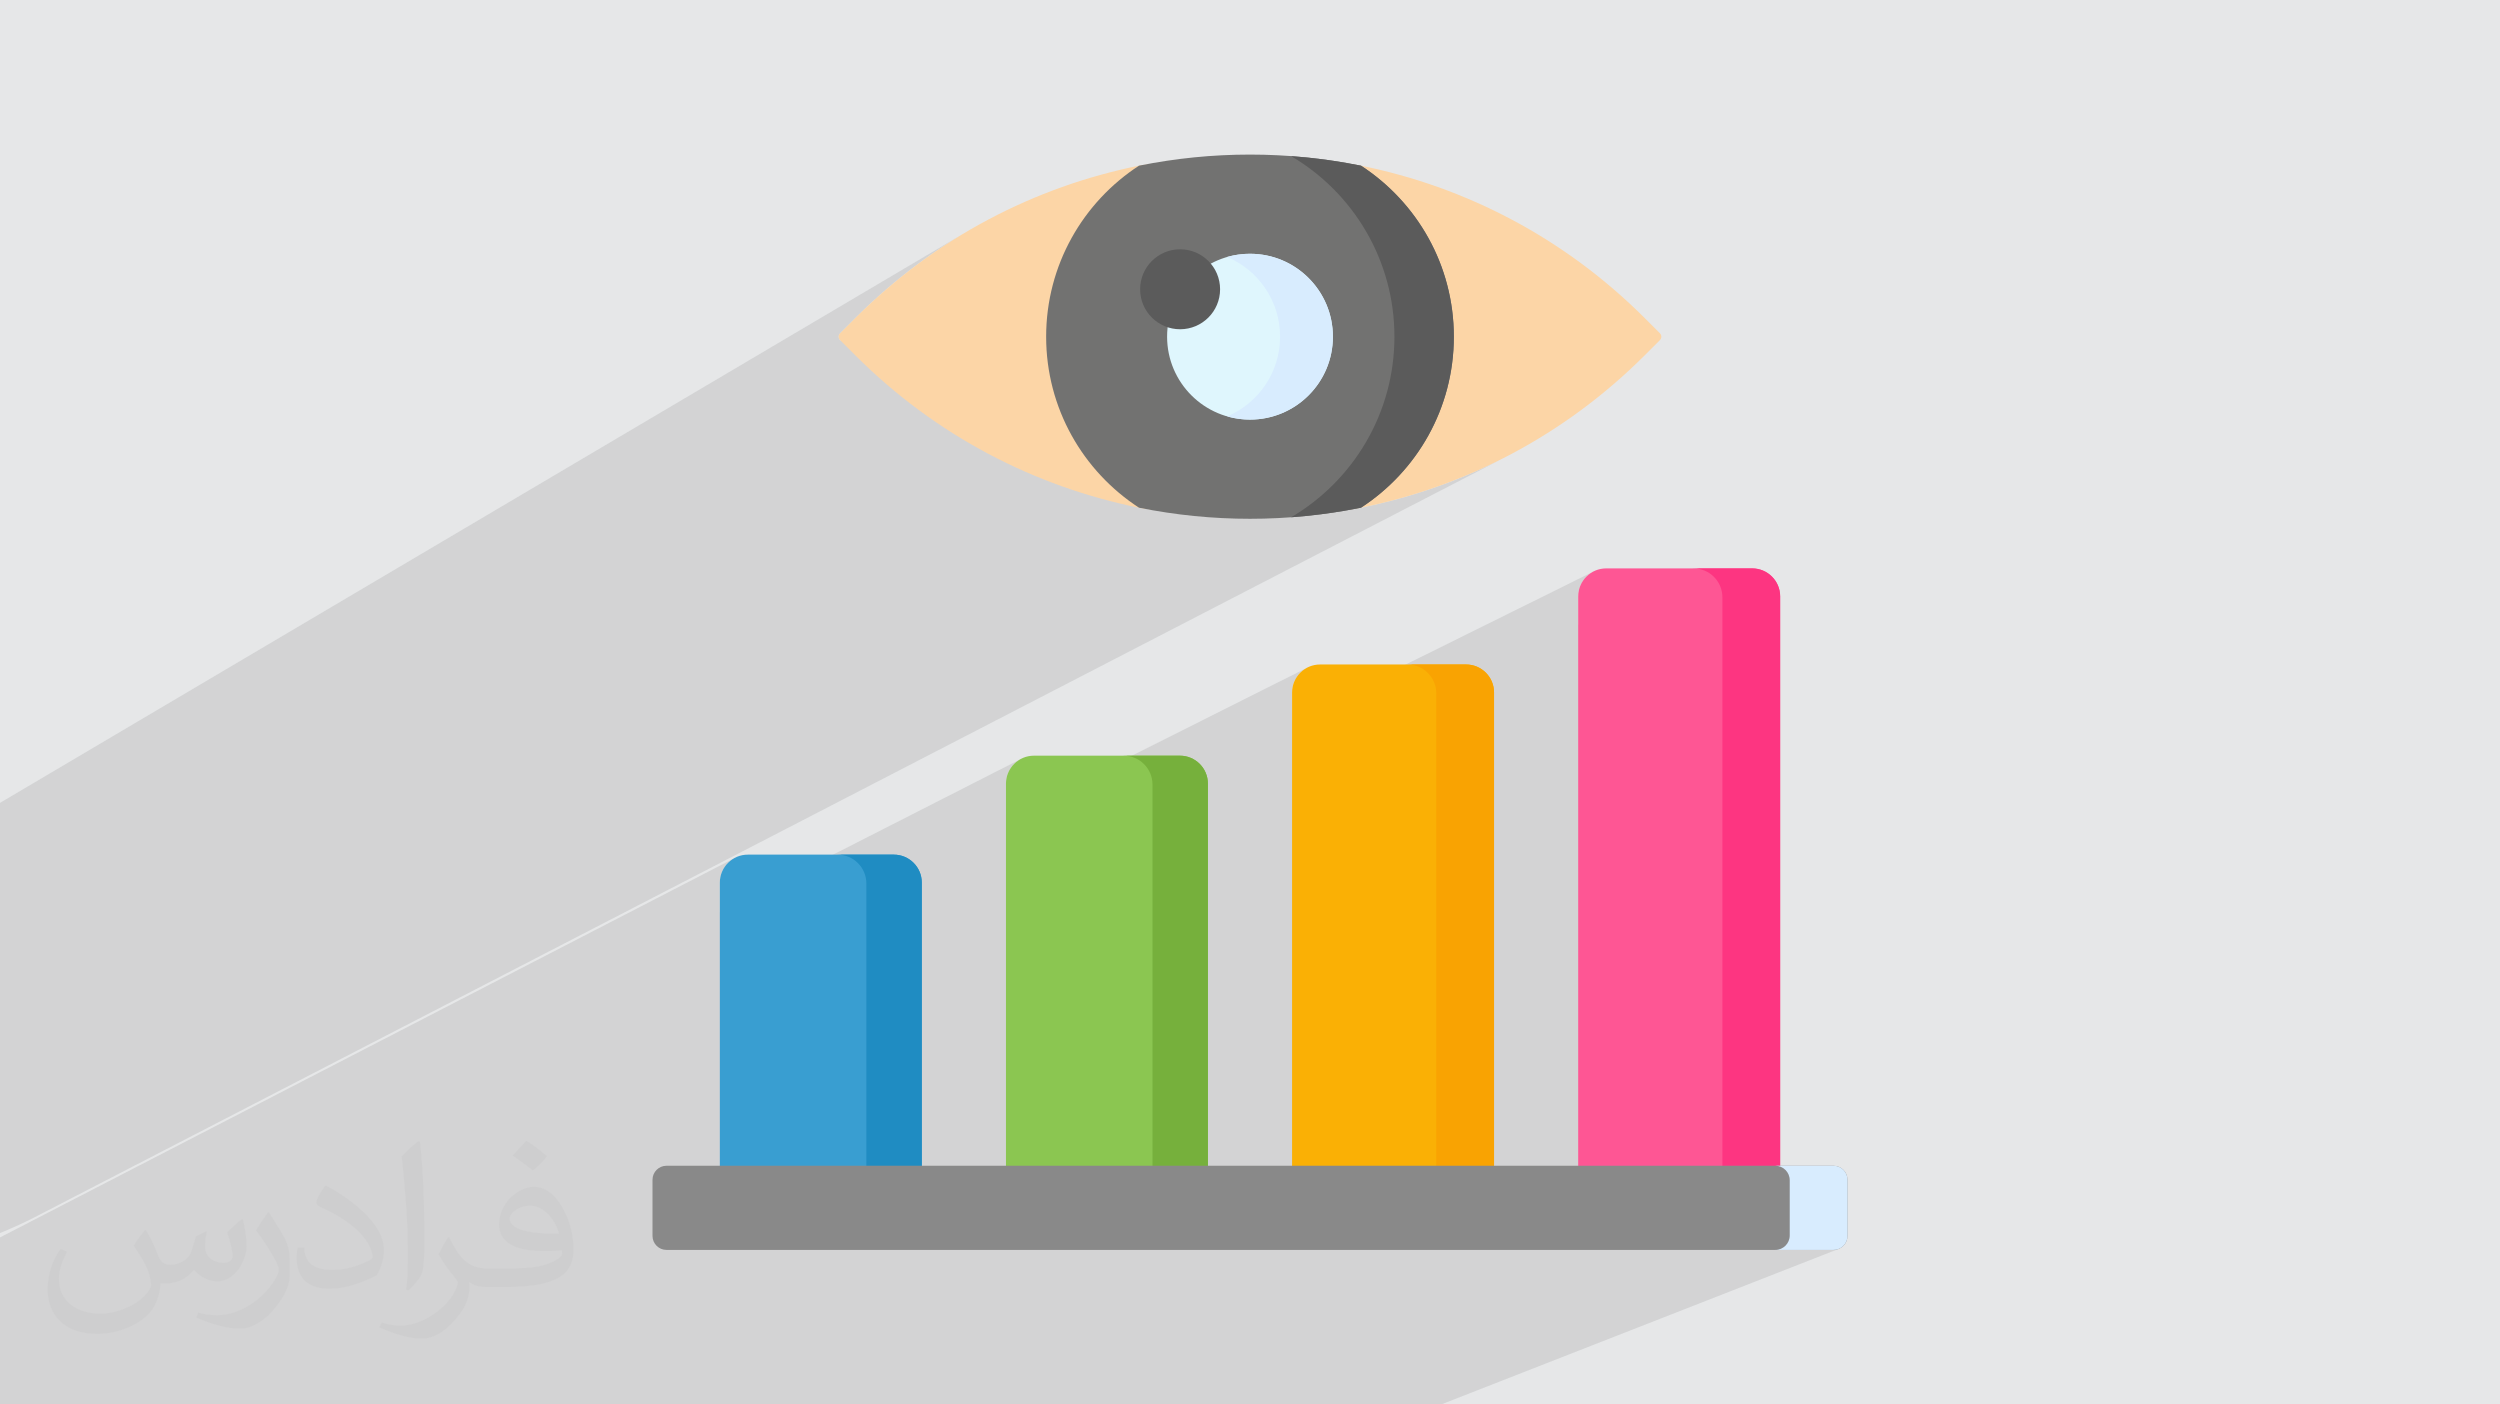 <?xml version="1.0" encoding="UTF-8"?>
<!DOCTYPE svg PUBLIC "-//W3C//DTD SVG 1.0//EN" "http://www.w3.org/TR/2001/REC-SVG-20010904/DTD/svg10.dtd">
<!-- Creator: CorelDRAW -->
<svg xmlns="http://www.w3.org/2000/svg" xml:space="preserve" width="94.192mm" height="52.917mm" version="1.0" style="shape-rendering:geometricPrecision; text-rendering:geometricPrecision; image-rendering:optimizeQuality; fill-rule:evenodd; clip-rule:evenodd"
viewBox="0 0 9404.92 5283.66"
 xmlns:xlink="http://www.w3.org/1999/xlink"
 xmlns:xodm="http://www.corel.com/coreldraw/odm/2003">
 <defs>
  <style type="text/css">
   <![CDATA[
    .fil16 {fill:#898989;fill-rule:nonzero}
    .fil12 {fill:#727271;fill-rule:nonzero}
    .fil13 {fill:#5B5B5B;fill-rule:nonzero}
    .fil11 {fill:#FCD5A6;fill-rule:nonzero}
    .fil4 {fill:#1F8CC2;fill-rule:nonzero}
    .fil3 {fill:#399ED1;fill-rule:nonzero}
    .fil6 {fill:#76B03C;fill-rule:nonzero}
    .fil5 {fill:#8BC651;fill-rule:nonzero}
    .fil15 {fill:#D8ECFE;fill-rule:nonzero}
    .fil14 {fill:#DFF6FD;fill-rule:nonzero}
    .fil8 {fill:#F9A302;fill-rule:nonzero}
    .fil7 {fill:#FAB005;fill-rule:nonzero}
    .fil10 {fill:#FD3581;fill-rule:nonzero}
    .fil9 {fill:#FE5694;fill-rule:nonzero}
    .fil2 {fill:#373435;fill-opacity:0.031}
    .fil1 {fill:#2B2A29;fill-opacity:0.102}
    .fil0 {fill:#E6E7E8}
   ]]>
  </style>
 </defs>
 <g id="Layer_x0020_1">
  <polygon class="fil0" points="-0,0 9404.92,0 9404.92,5283.66 -0,5283.66 "/>
  <path class="fil1" d="M5421.22 5283.66l-9.39 0 -197.93 0 -9.78 0 -78.56 0 -475.37 0 -12.1 0 -174.67 0 -15.03 0 -503.72 0 -294.01 0 -201.79 0 -503.72 0 -294 0 -193.65 0 -511.87 0 -294.01 0 -193.65 0 -210.34 0 -157.47 0 -144.06 0 -156.26 0 -120.99 0 -64.91 0 -248.05 0 -355.89 0 0 -31.73 0 -129.03 0 -20.65 0 -70.15 0 -53.07 0 -12.94 0 -4.65 0 -95.16 0 -47.49 0 -7.38 0 -99.39 0 -56.84 2772.36 -1431.79 -17.9 9.72 -15.6 12.86 -12.86 15.59 -9.72 17.9 -6.14 19.78 -2.14 21.24 0 111.65 1140.72 -581.02 -17.9 9.72 -15.59 12.86 -12.86 15.59 -9.72 17.9 -6.14 19.78 -2.14 21.24 0 117 442.7 -222.36 21.88 2.21 2.78 0.86 673.36 -337.83 -17.89 9.72 -15.6 12.86 -12.86 15.59 -9.72 17.9 -6.14 19.78 -2.14 21.24 0 106.47 1140.72 -565.03 -17.9 9.73 -15.59 12.88 -12.86 15.6 -9.72 17.89 -6.14 19.77 -2.14 21.22 0 106.98 433.92 -212.26 21.88 2.21 20.38 6.32 18.43 9.99 16.07 13.25 13.25 16.07 9.99 18.43 6.32 20.38 2.21 21.88 0 2212.72 16.19 0 182.77 -74.11 10.93 1.11 10.19 3.17 9.23 5 8.05 6.64 6.65 8.05 5.01 9.23 3.18 10.2 1.11 10.96 0 208.01 -1.11 10.92 -3.18 10.18 -5.02 9.22 -6.64 8.03 -8.05 6.63 -9.24 5.01 -10.81 4.26 208.67 0 10.6 -1.07 9.89 -3.08 -1496.79 585.67zm-301.4 -3373.68l0.17 -0.03 -0.1 0.05 0.11 -0.02 36.61 -7.73 36.49 -8.39 36.37 -9.05 36.24 -9.71 36.1 -10.36 35.94 -11.01 35.79 -11.67 35.61 -12.33 35.42 -12.99 35.24 -13.65 35.03 -14.3 34.82 -14.97 34.61 -15.62 34.37 -16.28 34.14 -16.93 -5524.38 2855.23 -27.31 13.55 -27.5 13.02 -27.68 12.49 -27.86 11.97 -18.03 7.37 0 -65.34 0 -0.02 0 -0.06 0 -82.46 0 -135.53 0 -145.42 0 -0.02 0 -53.4 0 -0.04 0 -35.02 0 -14.52 0 -32.44 0 -1.4 0 -157.18 0 -177.25 0 -161.17 0 -8.09 0 -64.07 0 -54.1 0 -73.09 0 -168.07 0 -0.01 0 -76.86 0 -2.24 0 -22.37 0 -20.61 0 -67.49 3651.29 -2157.41 -33.09 19.56 -32.8 20.22 -32.5 20.88 -32.2 21.54 -31.89 22.19 -31.56 22.85 -31.23 23.5 -30.88 24.16 -30.53 24.82 -30.17 25.48 -29.8 26.13 -29.43 26.79 -29.04 27.45 -28.64 28.11 -57.19 57.18 -2.32 2.84 -1.66 3.16 -0.99 3.34 -0.33 3.45 0.33 3.45 0.99 3.35 1.66 3.15 2.32 2.84 1.62 1.62 1122.98 -657.76 -19.5 13.11 -19.08 13.69 -18.63 14.26 -18.17 14.8 -17.71 15.34 -17.23 15.87 -16.73 16.39 -16.24 16.87 -15.72 17.37 -15.19 17.84 -14.65 18.31 -14.1 18.75 -13.52 19.2 -12.95 19.62 -12.35 20.04 -11.75 20.44 -11.14 20.83 -10.5 21.21 -9.87 21.57 -9.22 21.93 -8.55 22.26 -7.87 22.59 -7.18 22.91 -6.47 23.2 -5.76 23.49 -2.53 11.93 904.67 -519.81 21.59 13.16 21.13 13.83 20.64 14.49 20.16 15.12 19.64 15.74 19.13 16.36 18.58 16.93 18.04 17.52 17.47 18.09 16.89 18.63 16.3 19.17 15.7 19.69 15.07 20.2 14.43 20.69 13.78 21.17 13.11 21.63 12.42 22.08 11.73 22.52 11.02 22.93 10.29 23.32 9.56 23.72 8.81 24.09 8.03 24.45 7.25 24.8 6.45 25.13 5.64 25.45 4.8 25.75 3.97 26.03 3.11 26.31 2.25 26.57 1.35 26.81 0.46 27.04 -0.46 27.02 -1.35 26.8 -2.25 26.55 -3.11 26.29 -3.97 26.03 -4.8 25.73 -5.64 25.44 -6.45 25.12 -7.25 24.79 -8.03 24.44 -8.81 24.09 -9.56 23.71 -10.29 23.32 -11.02 22.93 -11.73 22.51 -12.42 22.07 -13.11 21.63 -13.78 21.17 -14.43 20.69 -15.07 20.2 -15.7 19.69 -16.3 19.17 -16.89 18.64 -17.47 18.09 -18.04 17.52 -18.58 16.94 -19.13 16.36 -19.64 15.75 -20.16 15.13 -20.64 14.49 -7.81 5.11 10.13 0.39 15.66 0.45 15.64 0.29 15.63 0.1 15.62 -0.09 15.61 -0.31 15.6 -0.53 15.59 -0.78 15.57 -1.04 15.56 -1.32 15.54 -1.61 15.52 -1.92 15.51 -2.24 15.5 -2.59 5.74 -1.09 9.69 -1.92 -0.14 0.07z"/>
  <path class="fil2" d="M548.54 4627.69c17.95,27.21 29.6,53.36 40.96,82.43 8.45,16.91 12.93,48.09 52.57,48.09 11.61,0 28.28,-3.42 43.06,-11.61 16.63,-8.73 29.32,-21.94 35.94,-42l15.85 -53.36 38.57 -19.02 2.64 2.64c-5.27,20.09 -6.59,39.36 -6.59,54.43 0,44.63 38.57,61.56 69.22,61.56 17.95,0 34.09,-8.73 34.09,-25.11 0,-21.13 -8.98,-57.06 -20.62,-89.29 17.95,-17.95 35.94,-35.94 56.53,-50.47l3.17 1.6c8.98,38.04 14,75.56 14,100.66 0,24.57 -10.83,51.79 -19.81,69.49 -18.49,34.87 -51.25,62.62 -90.87,62.62 -30.1,0 -63.65,-15.07 -86.66,-43.06l-1.32 0c-21.66,26.96 -55.22,51.25 -108.86,51.25l-16.63 0c-2.64,35.41 -10.29,60.49 -21.94,82.95 -31.95,62.34 -126.81,106.47 -216.1,106.47 -124.17,0 -186.51,-71.59 -186.51,-166.96 0,-58.91 19.27,-113.6 48.88,-152.42l24.29 10.04c-18.49,35.41 -30.91,68.68 -30.91,101.45 0,89.29 72.66,131.83 156.4,131.83 77.68,0 173.83,-49.41 191.28,-106.72 -6.59,-62.62 -30.1,-91.93 -66.04,-148.99 10.83,-19.02 24.83,-38.04 42.28,-58.38l3.17 0 0 0 0 0 -0.02 -0.09zm1432.13 -336.04c26.15,16.39 51.79,35.66 76.87,57.85 -14,19.81 -31.45,37.79 -53.11,53.64 -25.11,-20.34 -50.19,-37.79 -75.84,-56.27 17.42,-19.55 34.62,-38.29 52.04,-55.22l0 0 0 0 0 0 0 0 0 0 0.03 0zm13.47 244.11c-42.28,0 -76.87,27.75 -76.87,48.34 0,44.13 84.53,57.85 185.72,57.31 -12.68,-51.79 -57.06,-105.68 -108.86,-105.68l0.01 0.03zm-94.86 236.19c54.96,0 103.04,-1.6 139.74,-10.83 40.96,-10.29 75.56,-30.91 75.56,-45.17 0,-3.7 0,-8.19 -1.32,-11.89 -22.98,2.11 -49.41,2.11 -72.38,2.11 -74.49,0 -131.55,-16.91 -154.02,-58.66 -5.55,-11.61 -9.51,-24.57 -9.51,-39.36 0,-40.43 17.42,-79.79 48.09,-107 25.61,-22.45 53.89,-36.44 82.67,-36.44 52.04,0 93.51,41.75 122.57,107.54 15.85,35.94 26.68,77.4 26.68,129.72 0,34.87 -9.51,64.19 -31.17,85.85 -40.43,39.11 -114.92,53.89 -229.04,53.89l-51.79 0 0 0 -13.47 0c-28.28,0 -48.62,-5.02 -64.72,-17.42l-2.64 0c0.79,6.59 1.32,12.93 1.32,19.02 0,25.61 -8.45,58.38 -25.61,84.53 -50.72,75.3 -105.68,108.04 -153.24,108.04 -48.09,0 -107,-18.49 -160.11,-42.54l9.51 -18.49c17.17,7.13 40.96,11.89 73.7,11.89 85.85,0 198.66,-82.43 212.66,-163 -3.17,-6.59 -8.98,-15.32 -17.17,-24.57 -25.11,-29.85 -40.96,-54.68 -55.75,-80.83 12.68,-25.11 24.29,-45.17 35.13,-63.4l4.49 -0.53c36.72,74.77 69.99,117.55 144.23,117.55l11.61 0 0 0 53.89 0 0 0 0 0 0 0 0 0 0 0 0.09 0.01zm-371.98 79c6.34,-34.34 6.87,-72.91 6.87,-108.86l0 -53.36c0,-99.6 -12.68,-244.36 -22.98,-338.68 17.95,-19.27 43.06,-42 62.87,-57.31l5.81 1.6c13.47,118.62 16.63,256 16.63,383.06 0,33.3 -1.32,65.79 -4.49,89.55 -1.85,30.1 -19.27,52.83 -56.53,87.7l-8.19 -3.7zm-382.8 -157.19c1.85,46.77 24.83,83.49 105.15,83.49 49.93,0 92.19,-12.93 138.96,-35.13 8.45,-3.7 12.93,-8.73 12.93,-12.93 0,-29.32 -22.45,-68.15 -60.23,-103.55 -36.72,-33.3 -85.34,-62.62 -130.76,-82.18 -15.6,-6.59 -20.62,-13.47 -20.62,-20.09 0,-13.47 17.95,-41.75 32.77,-62.09l5.02 -0.53c52.04,27.21 110.17,67.64 153.24,112.53 39.11,41.47 63.4,83.49 63.4,129.19 0,33.81 -10.29,65.51 -26.96,95.11 -57.06,28.79 -117.83,50.72 -178.06,50.72 -73.17,0 -123.1,-34.34 -123.1,-114.92 0,-8.73 0,-22.19 3.17,-39.64l25.11 0 0 0 0 0 0 0 0 0 0 0 -0.02 0zm-132.37 -132.9l45.45 73.45c16.63,27.21 32.23,56.81 32.23,103.55l0 59.7c0,48.34 -30.91,100.13 -80.83,151.38 -39.11,34.62 -73.7,49.41 -105.68,49.41 -47.55,0 -101.98,-14.79 -164.85,-41.75l7.13 -18.49c19.81,5.27 42.79,9.77 71.06,9.77 90.36,-0.53 182.8,-66.57 225.08,-147.15 5.02,-9.26 6.87,-17.95 6.87,-24.04 0,-9.26 -5.02,-19.55 -8.98,-28.79 -22.98,-43.31 -48.62,-82.95 -76.87,-119.68 14.79,-23.25 29.6,-45.7 45.7,-67.9l3.7 0.53 0 0 0 0 0 0 0 0 0 0 -0.02 0.01z"/>
  <g id="_2237843069456">
   <path class="fil3" d="M3467.77 3320.46l0 1139.16 -759.76 0 0 -1139.16c0,-58.21 47.16,-105.36 105.37,-105.36l549.03 0c58.21,0 105.36,47.15 105.36,105.36z"/>
   <path class="fil4" d="M3467.77 3320.46l0 1139.16 -208.53 0 0 -1135.99c0,-59.97 -48.64,-108.53 -108.61,-108.53l211.78 0c58.21,0 105.36,47.15 105.36,105.36z"/>
   <path class="fil5" d="M4544.15 2948.18l0 1511.44 -759.76 0 0 -1511.44c0,-58.21 47.15,-105.36 105.36,-105.36l549.04 0c58.21,0 105.36,47.15 105.36,105.36z"/>
   <path class="fil6" d="M4544.15 2948.18l0 1511.44 -208.53 0 0 -1508.28c0,-59.88 -48.56,-108.53 -108.53,-108.53l211.7 0c58.21,0 105.36,47.15 105.36,105.36z"/>
   <path class="fil7" d="M5620.52 2605.14l0 1854.48 -759.76 0 0 -1854.48c0,-58.21 47.15,-105.36 105.37,-105.36l549.03 -0.01c58.21,0 105.36,47.15 105.36,105.37z"/>
   <path class="fil8" d="M5620.52 2605.14l0 1854.48 -217.31 0 0 -1851.41c0,-58.92 -47.06,-107.04 -105.71,-108.44l217.66 -0.01c58.21,0 105.36,47.15 105.36,105.37z"/>
   <path class="fil9" d="M6696.9 2243.64l0 2215.98 -759.76 0 0 -2215.97c0,-58.12 47.15,-105.37 105.36,-105.37l549.04 0c58.21,0 105.36,47.24 105.36,105.36z"/>
   <path class="fil10" d="M6696.9 2243.64l0 2215.98 -217.31 0 0 -2212.72c0,-59.97 -48.56,-108.53 -108.53,-108.53l0.26 -0.09 220.22 0c58.21,0 105.36,47.24 105.36,105.36z"/>
   <path class="fil11" d="M3217.52 1336.6l-57.19 -57.19c-7.06,-7.06 -7.06,-18.51 0,-25.58l57.19 -57.18c303.29,-303.3 676.27,-494.43 1067.4,-573.39 137.68,-27.8 240.65,72.68 380.56,72.68 139.94,0 316.82,-100.48 454.5,-72.68 391.13,78.96 764.11,270.09 1067.41,573.39l57.18 57.18c7.07,7.07 7.07,18.52 0,25.58l-57.18 57.19c-303.3,303.29 -676.28,494.42 -1067.4,573.38 -164.93,33.3 -333.01,3.03 -500.52,-3.56 -112.16,-4.41 -224.13,25.86 -334.55,3.56 -391.14,-78.96 -764.12,-270.08 -1067.41,-573.38l0.01 0z"/>
   <path class="fil12" d="M5469.32 1266.65c0,269.54 -139.03,506.53 -349.33,643.3 -275.34,55.63 -559.72,55.63 -835.07,0 -210.3,-136.76 -349.33,-373.75 -349.33,-643.3 0,-269.55 139.03,-506.63 349.33,-643.4 275.34,-55.64 559.72,-55.64 835.07,0 210.3,136.76 349.33,373.84 349.33,643.4z"/>
   <path class="fil13" d="M5469.33 1266.67c0,269.55 -139.08,506.53 -349.37,643.24 -86.93,17.56 -174.82,29.6 -262.97,36.09 232.68,-136.88 388.79,-389.93 388.79,-679.32 0,-289.58 -156.11,-542.63 -388.79,-679.42 88.16,6.4 176.04,18.43 262.97,36 210.29,136.79 349.37,373.86 349.37,643.43z"/>
   <circle class="fil14" cx="4702.46" cy="1266.61" r="311.88"/>
   <path class="fil15" d="M5014.33 1266.58c0,172.26 -139.6,311.87 -311.87,311.87 -29.76,0 -58.65,-4.21 -85.96,-12.02 116.95,-49.18 199.14,-164.98 199.14,-299.77 0,-134.95 -82.19,-250.76 -199.23,-299.94 27.4,-7.81 56.19,-12.03 86.05,-12.03 172.27,0 311.87,139.7 311.87,311.88l0 0.01z"/>
   <circle class="fil13" cx="4439.52" cy="1088.22" r="150.42"/>
   <path class="fil16" d="M6950.21 4438.19l0 211.26c0,29.07 -23.61,52.68 -52.68,52.68l-4390.14 0c-29.07,0 -52.68,-23.61 -52.68,-52.68l0 -211.26c0,-29.06 23.61,-52.68 52.68,-52.68l4390.14 0c29.07,0 52.68,23.62 52.68,52.68z"/>
   <path class="fil15" d="M6950.21 4438.19l0 211.26c0,29.07 -23.61,52.68 -52.68,52.68l-218.98 0c29.93,0 54.35,-24.32 54.35,-54.26l0 -208.01c0,-30.03 -24.4,-54.36 -54.35,-54.36l218.98 0c29.07,0 52.68,23.62 52.68,52.68z"/>
  </g>
 </g>
</svg>
